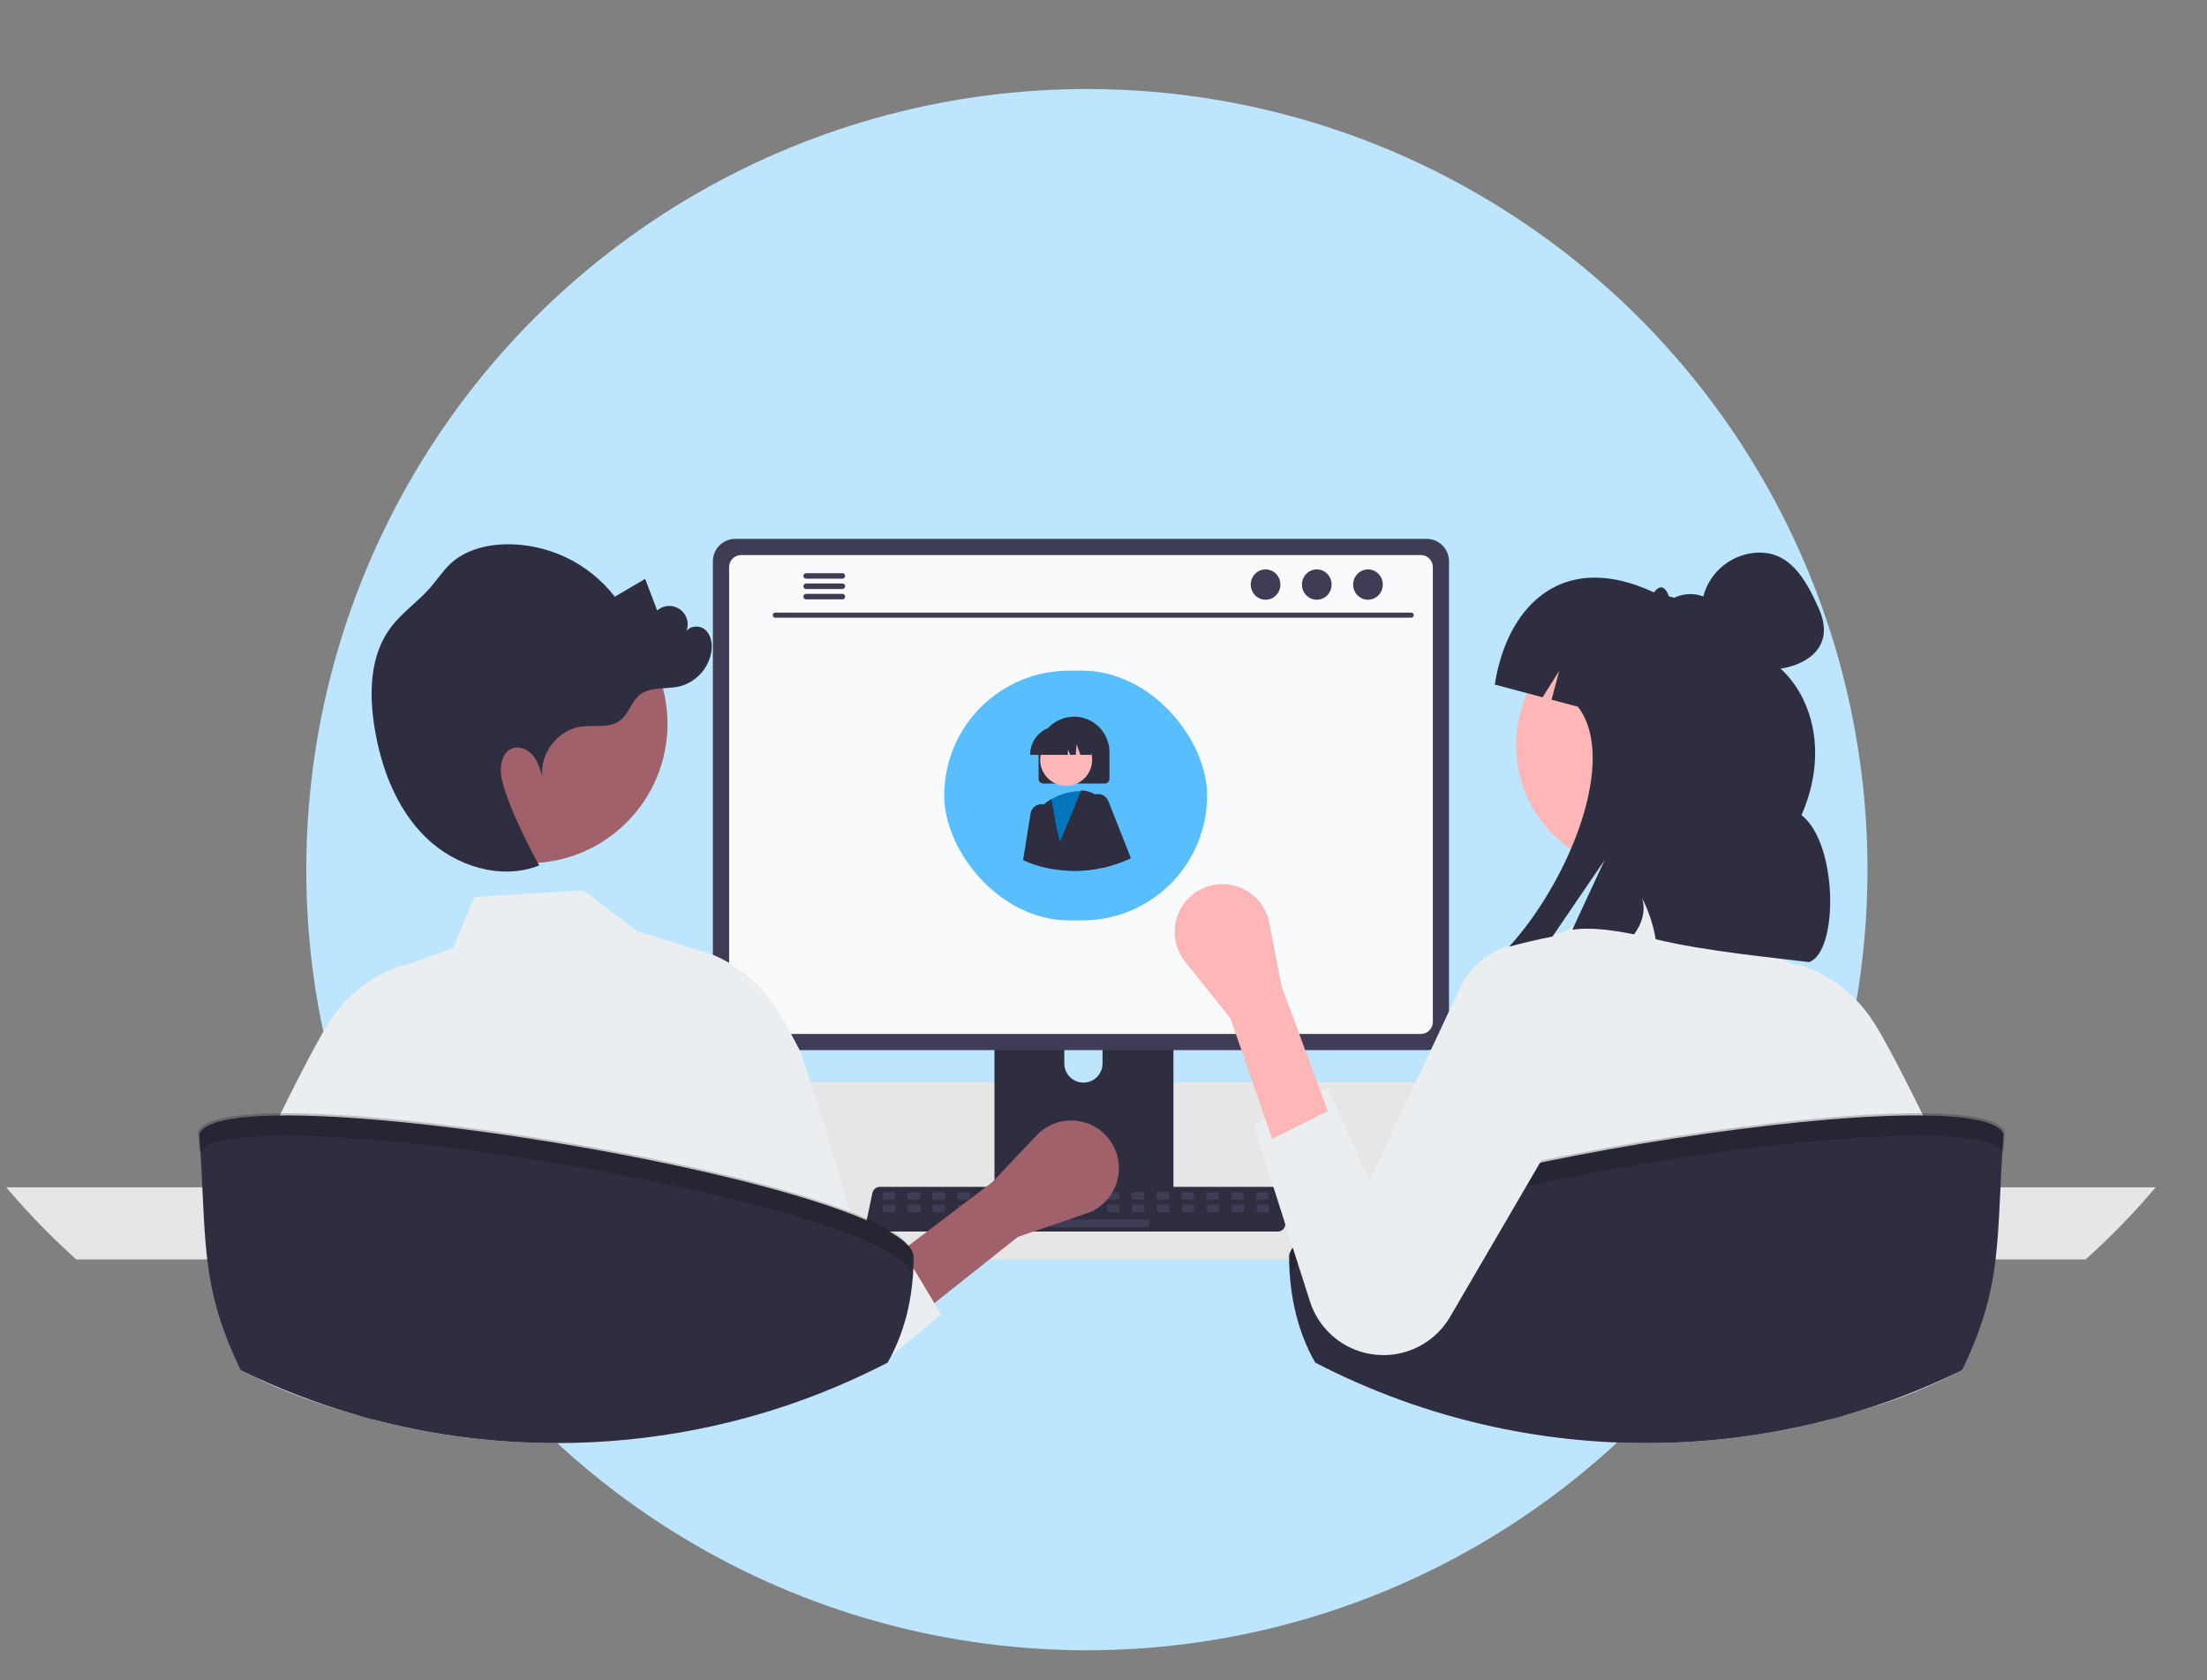<svg width="176" height="134" viewBox="0 0 176 134" fill="none" xmlns="http://www.w3.org/2000/svg">
<rect x="0" y="0" width="176" height="134" fill="#808080" stroke="none"/>
<circle cx="86.675" cy="69.349" r="62.25" fill="#BDE5FE"/>
<g clip-path="url(#clip0_808_37026)">
<path d="M146.621 95.394H126.084C125.972 93.749 125.982 92.099 126.114 90.456C126.935 80.306 132.457 70.636 140.788 64.781C139.724 68.574 140.271 72.344 141.38 76.129C141.224 76.181 141.069 76.225 140.929 76.284C139.804 76.701 138.772 77.334 137.89 78.147C137.646 78.376 137.388 78.709 137.513 79.027C137.624 79.293 137.957 79.382 138.245 79.441C138.94 79.574 139.635 79.707 140.323 79.833C140.877 79.943 141.431 80.047 141.986 80.158C142.245 80.202 142.503 80.254 142.762 80.306C142.799 80.394 142.821 80.476 142.858 80.557C144.159 84.142 145.579 87.757 146.244 91.432C146.409 92.354 146.522 93.284 146.584 94.219C146.606 94.61 146.621 95.002 146.621 95.394Z" fill="#F2F2F2"/>
<path d="M52.977 81.939C49.487 84.061 47.27 87.343 45.458 91.017C43.882 91.376 42.427 92.141 41.237 93.235C40.986 93.464 40.727 93.797 40.86 94.115C40.971 94.381 41.304 94.47 41.592 94.529C42.279 94.662 42.982 94.795 43.669 94.921C43.603 95.076 43.536 95.238 43.47 95.394H20.405C21.452 93.982 22.611 92.656 23.872 91.431C24.146 91.158 24.427 90.899 24.715 90.633C27.655 87.976 31.031 85.845 34.695 84.334C40.467 81.921 46.778 81.094 52.977 81.939Z" fill="#F2F2F2"/>
<path d="M42.006 91.64C42.006 92.32 42.136 92.993 42.389 93.623C42.487 93.867 42.603 94.104 42.737 94.33C42.91 94.626 43.111 94.903 43.337 95.161C43.836 95.729 44.451 96.185 45.14 96.497C45.829 96.809 46.577 96.971 47.334 96.97H125.07C126.483 96.97 127.838 96.409 128.838 95.41C129.837 94.411 130.398 93.055 130.398 91.642C130.398 90.229 129.837 88.874 128.838 87.875C127.838 86.876 126.483 86.314 125.07 86.314H47.334C45.922 86.316 44.568 86.877 43.569 87.876C42.57 88.874 42.008 90.228 42.006 91.64Z" fill="#E6E6E6"/>
<path d="M0.5 94.684C2.226 96.728 4.093 98.65 6.086 100.435H166.318C168.312 98.65 170.179 96.728 171.905 94.684H0.5Z" fill="#E6E6E6"/>
<path d="M79.305 75.452V95.826H93.578V75.452C93.579 75.305 93.532 75.163 93.445 75.045C93.358 74.927 93.236 74.84 93.096 74.796C93.029 74.775 92.96 74.764 92.891 74.765H79.994C79.904 74.764 79.814 74.782 79.731 74.817C79.647 74.851 79.571 74.902 79.507 74.966C79.443 75.029 79.392 75.105 79.358 75.189C79.323 75.272 79.305 75.362 79.305 75.452ZM84.875 82.453C84.879 82.051 85.041 81.667 85.326 81.385C85.612 81.102 85.997 80.943 86.399 80.943C86.8 80.943 87.186 81.102 87.471 81.385C87.757 81.667 87.919 82.051 87.922 82.453V84.817C87.921 85.219 87.759 85.605 87.474 85.889C87.188 86.173 86.802 86.333 86.399 86.333C85.996 86.333 85.61 86.173 85.324 85.889C85.039 85.605 84.877 85.219 84.875 84.817V82.453Z" fill="#2F2E41"/>
<path d="M79.26 95.174V97.139C79.261 97.241 79.301 97.338 79.373 97.41C79.445 97.483 79.542 97.524 79.644 97.524H93.238C93.34 97.524 93.437 97.483 93.509 97.411C93.581 97.339 93.621 97.241 93.621 97.139V95.174H79.26Z" fill="#3F3D56"/>
<path d="M56.85 44.756V81.956C56.851 82.43 57.039 82.885 57.374 83.22C57.71 83.555 58.164 83.743 58.638 83.744H113.765C114.24 83.743 114.694 83.555 115.029 83.22C115.364 82.885 115.553 82.43 115.553 81.956V44.756C115.552 44.282 115.363 43.828 115.028 43.493C114.693 43.159 114.239 42.97 113.765 42.97H58.638C58.165 42.97 57.711 43.159 57.376 43.493C57.04 43.828 56.852 44.282 56.85 44.756Z" fill="#3F3D56"/>
<path d="M58.144 45.219V81.497C58.145 81.751 58.246 81.993 58.425 82.172C58.604 82.352 58.847 82.452 59.1 82.453H113.307C113.56 82.452 113.803 82.352 113.982 82.172C114.161 81.993 114.262 81.751 114.263 81.497V45.219C114.263 44.965 114.162 44.722 113.983 44.542C113.804 44.363 113.561 44.262 113.307 44.261H59.1C58.846 44.262 58.603 44.363 58.424 44.542C58.245 44.722 58.144 44.965 58.144 45.219Z" fill="#F9FAFB"/>
<path d="M69.197 97.988C69.252 98.057 69.322 98.113 69.402 98.151C69.481 98.189 69.569 98.209 69.657 98.208H101.907C101.996 98.208 102.083 98.189 102.162 98.151C102.242 98.113 102.312 98.057 102.367 97.989C102.423 97.92 102.463 97.84 102.483 97.755C102.504 97.669 102.505 97.58 102.487 97.493L101.987 95.115C101.966 95.018 101.921 94.928 101.857 94.853C101.792 94.778 101.71 94.72 101.617 94.684C101.55 94.658 101.479 94.644 101.407 94.644H70.156C70.084 94.644 70.013 94.658 69.945 94.684C69.853 94.72 69.77 94.778 69.706 94.853C69.641 94.928 69.597 95.018 69.576 95.115L69.075 97.493C69.058 97.579 69.059 97.669 69.08 97.754C69.101 97.84 69.141 97.92 69.197 97.988Z" fill="#2F2E41"/>
<path d="M100.282 95.668H101.081C101.134 95.668 101.178 95.625 101.178 95.572V95.169C101.178 95.116 101.134 95.073 101.081 95.073H100.282C100.228 95.073 100.185 95.116 100.185 95.169V95.572C100.185 95.625 100.228 95.668 100.282 95.668Z" fill="#3F3D56"/>
<path d="M98.295 95.668H99.094C99.148 95.668 99.191 95.625 99.191 95.572V95.169C99.191 95.116 99.148 95.073 99.094 95.073H98.295C98.241 95.073 98.198 95.116 98.198 95.169V95.572C98.198 95.625 98.241 95.668 98.295 95.668Z" fill="#3F3D56"/>
<path d="M96.308 95.668H97.107C97.16 95.668 97.204 95.625 97.204 95.572V95.169C97.204 95.116 97.16 95.073 97.107 95.073H96.308C96.254 95.073 96.211 95.116 96.211 95.169V95.572C96.211 95.625 96.254 95.668 96.308 95.668Z" fill="#3F3D56"/>
<path d="M94.322 95.668H95.121C95.175 95.668 95.218 95.625 95.218 95.572V95.169C95.218 95.116 95.175 95.073 95.121 95.073H94.322C94.269 95.073 94.225 95.116 94.225 95.169V95.572C94.225 95.625 94.269 95.668 94.322 95.668Z" fill="#3F3D56"/>
<path d="M92.335 95.668H93.135C93.188 95.668 93.231 95.625 93.231 95.572V95.169C93.231 95.116 93.188 95.073 93.135 95.073H92.335C92.282 95.073 92.238 95.116 92.238 95.169V95.572C92.238 95.625 92.282 95.668 92.335 95.668Z" fill="#3F3D56"/>
<path d="M90.348 95.668H91.148C91.201 95.668 91.245 95.625 91.245 95.572V95.169C91.245 95.116 91.201 95.073 91.148 95.073H90.348C90.295 95.073 90.251 95.116 90.251 95.169V95.572C90.251 95.625 90.295 95.668 90.348 95.668Z" fill="#3F3D56"/>
<path d="M88.362 95.668H89.162C89.215 95.668 89.259 95.625 89.259 95.572V95.169C89.259 95.116 89.215 95.073 89.162 95.073H88.362C88.309 95.073 88.265 95.116 88.265 95.169V95.572C88.265 95.625 88.309 95.668 88.362 95.668Z" fill="#3F3D56"/>
<path d="M86.375 95.668H87.175C87.228 95.668 87.272 95.625 87.272 95.572V95.169C87.272 95.116 87.228 95.073 87.175 95.073H86.375C86.322 95.073 86.278 95.116 86.278 95.169V95.572C86.278 95.625 86.322 95.668 86.375 95.668Z" fill="#3F3D56"/>
<path d="M84.389 95.668H85.188C85.242 95.668 85.285 95.625 85.285 95.572V95.169C85.285 95.116 85.242 95.073 85.188 95.073H84.389C84.335 95.073 84.292 95.116 84.292 95.169V95.572C84.292 95.625 84.335 95.668 84.389 95.668Z" fill="#3F3D56"/>
<path d="M82.402 95.668H83.201C83.255 95.668 83.298 95.625 83.298 95.572V95.169C83.298 95.116 83.255 95.073 83.201 95.073H82.402C82.349 95.073 82.305 95.116 82.305 95.169V95.572C82.305 95.625 82.349 95.668 82.402 95.668Z" fill="#3F3D56"/>
<path d="M80.416 95.668H81.216C81.269 95.668 81.312 95.625 81.312 95.572V95.169C81.312 95.116 81.269 95.073 81.216 95.073H80.416C80.363 95.073 80.319 95.116 80.319 95.169V95.572C80.319 95.625 80.363 95.668 80.416 95.668Z" fill="#3F3D56"/>
<path d="M78.429 95.668H79.229C79.282 95.668 79.326 95.625 79.326 95.572V95.169C79.326 95.116 79.282 95.073 79.229 95.073H78.429C78.376 95.073 78.332 95.116 78.332 95.169V95.572C78.332 95.625 78.376 95.668 78.429 95.668Z" fill="#3F3D56"/>
<path d="M76.442 95.668H77.241C77.295 95.668 77.338 95.625 77.338 95.572V95.169C77.338 95.116 77.295 95.073 77.241 95.073H76.442C76.388 95.073 76.345 95.116 76.345 95.169V95.572C76.345 95.625 76.388 95.668 76.442 95.668Z" fill="#3F3D56"/>
<path d="M74.457 95.668H75.256C75.31 95.668 75.353 95.625 75.353 95.572V95.169C75.353 95.116 75.31 95.073 75.256 95.073H74.457C74.403 95.073 74.36 95.116 74.36 95.169V95.572C74.36 95.625 74.403 95.668 74.457 95.668Z" fill="#3F3D56"/>
<path d="M72.47 95.668H73.269C73.323 95.668 73.366 95.625 73.366 95.572V95.169C73.366 95.116 73.323 95.073 73.269 95.073H72.47C72.416 95.073 72.373 95.116 72.373 95.169V95.572C72.373 95.625 72.416 95.668 72.47 95.668Z" fill="#3F3D56"/>
<path d="M70.483 95.668H71.282C71.336 95.668 71.379 95.625 71.379 95.572V95.169C71.379 95.116 71.336 95.073 71.282 95.073H70.483C70.429 95.073 70.386 95.116 70.386 95.169V95.572C70.386 95.625 70.429 95.668 70.483 95.668Z" fill="#3F3D56"/>
<path d="M100.305 96.662H101.104C101.158 96.662 101.201 96.618 101.201 96.565V96.163C101.201 96.109 101.158 96.066 101.104 96.066H100.305C100.252 96.066 100.208 96.109 100.208 96.163V96.565C100.208 96.618 100.252 96.662 100.305 96.662Z" fill="#3F3D56"/>
<path d="M98.318 96.662H99.117C99.171 96.662 99.214 96.618 99.214 96.565V96.163C99.214 96.109 99.171 96.066 99.117 96.066H98.318C98.264 96.066 98.221 96.109 98.221 96.163V96.565C98.221 96.618 98.264 96.662 98.318 96.662Z" fill="#3F3D56"/>
<path d="M96.331 96.662H97.13C97.184 96.662 97.227 96.618 97.227 96.565V96.163C97.227 96.109 97.184 96.066 97.13 96.066H96.331C96.278 96.066 96.234 96.109 96.234 96.163V96.565C96.234 96.618 96.278 96.662 96.331 96.662Z" fill="#3F3D56"/>
<path d="M94.344 96.662H95.143C95.197 96.662 95.24 96.618 95.24 96.565V96.163C95.24 96.109 95.197 96.066 95.143 96.066H94.344C94.29 96.066 94.247 96.109 94.247 96.163V96.565C94.247 96.618 94.29 96.662 94.344 96.662Z" fill="#3F3D56"/>
<path d="M92.359 96.662H93.158C93.212 96.662 93.255 96.618 93.255 96.565V96.163C93.255 96.109 93.212 96.066 93.158 96.066H92.359C92.305 96.066 92.262 96.109 92.262 96.163V96.565C92.262 96.618 92.305 96.662 92.359 96.662Z" fill="#3F3D56"/>
<path d="M90.372 96.662H91.171C91.225 96.662 91.268 96.618 91.268 96.565V96.163C91.268 96.109 91.225 96.066 91.171 96.066H90.372C90.318 96.066 90.275 96.109 90.275 96.163V96.565C90.275 96.618 90.318 96.662 90.372 96.662Z" fill="#3F3D56"/>
<path d="M88.385 96.662H89.184C89.238 96.662 89.281 96.618 89.281 96.565V96.163C89.281 96.109 89.238 96.066 89.184 96.066H88.385C88.331 96.066 88.288 96.109 88.288 96.163V96.565C88.288 96.618 88.331 96.662 88.385 96.662Z" fill="#3F3D56"/>
<path d="M86.399 96.662H87.199C87.252 96.662 87.296 96.618 87.296 96.565V96.163C87.296 96.109 87.252 96.066 87.199 96.066H86.399C86.346 96.066 86.302 96.109 86.302 96.163V96.565C86.302 96.618 86.346 96.662 86.399 96.662Z" fill="#3F3D56"/>
<path d="M84.413 96.662H85.212C85.266 96.662 85.309 96.618 85.309 96.565V96.163C85.309 96.109 85.266 96.066 85.212 96.066H84.413C84.359 96.066 84.316 96.109 84.316 96.163V96.565C84.316 96.618 84.359 96.662 84.413 96.662Z" fill="#3F3D56"/>
<path d="M82.426 96.662H83.225C83.278 96.662 83.322 96.618 83.322 96.565V96.163C83.322 96.109 83.278 96.066 83.225 96.066H82.426C82.372 96.066 82.329 96.109 82.329 96.163V96.565C82.329 96.618 82.372 96.662 82.426 96.662Z" fill="#3F3D56"/>
<path d="M80.44 96.662H81.239C81.293 96.662 81.336 96.618 81.336 96.565V96.163C81.336 96.109 81.293 96.066 81.239 96.066H80.44C80.386 96.066 80.343 96.109 80.343 96.163V96.565C80.343 96.618 80.386 96.662 80.44 96.662Z" fill="#3F3D56"/>
<path d="M78.452 96.662H79.252C79.305 96.662 79.349 96.618 79.349 96.565V96.163C79.349 96.109 79.305 96.066 79.252 96.066H78.452C78.399 96.066 78.355 96.109 78.355 96.163V96.565C78.355 96.618 78.399 96.662 78.452 96.662Z" fill="#3F3D56"/>
<path d="M76.466 96.662H77.265C77.319 96.662 77.362 96.618 77.362 96.565V96.163C77.362 96.109 77.319 96.066 77.265 96.066H76.466C76.412 96.066 76.369 96.109 76.369 96.163V96.565C76.369 96.618 76.412 96.662 76.466 96.662Z" fill="#3F3D56"/>
<path d="M74.479 96.662H75.278C75.332 96.662 75.376 96.618 75.376 96.565V96.163C75.376 96.109 75.332 96.066 75.278 96.066H74.479C74.426 96.066 74.382 96.109 74.382 96.163V96.565C74.382 96.618 74.426 96.662 74.479 96.662Z" fill="#3F3D56"/>
<path d="M72.493 96.662H73.293C73.346 96.662 73.39 96.618 73.39 96.565V96.163C73.39 96.109 73.346 96.066 73.293 96.066H72.493C72.44 96.066 72.397 96.109 72.397 96.163V96.565C72.397 96.618 72.44 96.662 72.493 96.662Z" fill="#3F3D56"/>
<path d="M70.506 96.662H71.305C71.359 96.662 71.403 96.618 71.403 96.565V96.163C71.403 96.109 71.359 96.066 71.305 96.066H70.506C70.453 96.066 70.409 96.109 70.409 96.163V96.565C70.409 96.618 70.453 96.662 70.506 96.662Z" fill="#3F3D56"/>
<path d="M83.816 97.853H91.568C91.622 97.853 91.665 97.81 91.665 97.757V97.355C91.665 97.301 91.622 97.257 91.568 97.257H83.816C83.762 97.257 83.719 97.301 83.719 97.355V97.757C83.719 97.81 83.762 97.853 83.816 97.853Z" fill="#3F3D56"/>
<path d="M61.823 49.258H112.544C112.597 49.257 112.647 49.236 112.684 49.198C112.721 49.16 112.742 49.109 112.742 49.057C112.742 49.004 112.721 48.953 112.684 48.916C112.647 48.878 112.597 48.856 112.544 48.855H61.823C61.77 48.856 61.72 48.878 61.683 48.916C61.646 48.953 61.625 49.004 61.625 49.057C61.625 49.109 61.646 49.16 61.683 49.198C61.72 49.236 61.77 49.257 61.823 49.258Z" fill="#3F3D56"/>
<path d="M109.091 47.825C109.744 47.825 110.273 47.284 110.273 46.617C110.273 45.949 109.744 45.408 109.091 45.408C108.438 45.408 107.909 45.949 107.909 46.617C107.909 47.284 108.438 47.825 109.091 47.825Z" fill="#3F3D56"/>
<path d="M105.008 47.825C105.661 47.825 106.19 47.284 106.19 46.617C106.19 45.949 105.661 45.408 105.008 45.408C104.355 45.408 103.826 45.949 103.826 46.617C103.826 47.284 104.355 47.825 105.008 47.825Z" fill="#3F3D56"/>
<path d="M100.925 47.825C101.578 47.825 102.107 47.284 102.107 46.617C102.107 45.949 101.578 45.408 100.925 45.408C100.272 45.408 99.743 45.949 99.743 46.617C99.743 47.284 100.272 47.825 100.925 47.825Z" fill="#3F3D56"/>
<path d="M64.066 45.928C64.066 45.957 64.071 45.985 64.082 46.011C64.093 46.038 64.109 46.062 64.129 46.082C64.149 46.102 64.173 46.119 64.199 46.13C64.225 46.141 64.254 46.146 64.282 46.147H67.183C67.24 46.145 67.294 46.121 67.335 46.081C67.375 46.039 67.397 45.984 67.397 45.927C67.397 45.87 67.375 45.815 67.335 45.774C67.294 45.733 67.24 45.709 67.183 45.708H64.282C64.224 45.708 64.169 45.732 64.128 45.773C64.088 45.814 64.065 45.87 64.066 45.928Z" fill="#3F3D56"/>
<path d="M64.066 46.753C64.066 46.781 64.071 46.81 64.082 46.836C64.093 46.862 64.109 46.887 64.129 46.907C64.149 46.927 64.173 46.943 64.199 46.954C64.225 46.965 64.254 46.971 64.282 46.971H67.183C67.24 46.97 67.294 46.946 67.335 46.905C67.375 46.864 67.397 46.809 67.397 46.752C67.397 46.694 67.375 46.639 67.335 46.598C67.294 46.557 67.24 46.533 67.183 46.532H64.282C64.224 46.533 64.169 46.556 64.128 46.598C64.088 46.639 64.065 46.695 64.066 46.753Z" fill="#3F3D56"/>
<path d="M64.066 47.575C64.065 47.632 64.088 47.688 64.128 47.729C64.169 47.771 64.224 47.794 64.282 47.795H67.183C67.24 47.794 67.294 47.77 67.335 47.729C67.375 47.688 67.397 47.633 67.397 47.575C67.397 47.518 67.375 47.463 67.335 47.422C67.294 47.381 67.24 47.357 67.183 47.356H64.282C64.254 47.356 64.225 47.362 64.199 47.373C64.173 47.384 64.149 47.4 64.129 47.42C64.109 47.441 64.093 47.465 64.082 47.491C64.071 47.518 64.066 47.546 64.066 47.575Z" fill="#3F3D56"/>
<path d="M70.011 109.055C69.968 109.077 69.924 109.099 69.88 109.119C69.604 109.256 69.326 109.391 69.046 109.524C68.207 109.923 67.359 110.303 66.499 110.662C64.237 111.608 61.917 112.407 59.552 113.052C59.155 110.575 58.769 104.732 58.4 100.436C58.33 99.627 58.261 98.874 58.191 98.209C58.125 97.335 58 96.467 57.816 95.61C57.798 95.543 57.772 95.478 57.738 95.417C57.776 95.761 57.816 96.786 57.854 98.209C57.873 98.874 57.891 99.627 57.911 100.436C58.005 104.572 58.102 110.199 58.199 113.404C57.923 113.471 57.645 113.539 57.367 113.602C57.192 113.644 57.015 113.684 56.838 113.722C56.624 113.769 56.409 113.817 56.195 113.861C55.97 113.908 55.746 113.954 55.521 113.998C51.853 114.718 48.123 115.08 44.385 115.078C44.136 115.078 43.89 115.076 43.642 115.074C43.566 115.074 43.491 115.072 43.413 115.071C43.195 115.067 42.968 115.063 42.738 115.057C38.32 114.934 33.931 114.302 29.658 113.171L29.831 100.435L29.861 98.209L29.873 97.364C29.774 97.636 29.716 97.92 29.698 98.209C29.628 98.751 29.557 99.52 29.485 100.435C29.213 103.964 28.933 109.655 28.643 112.893C25.208 111.916 22.697 111.024 19.559 109.454C19.438 109.395 19.314 109.333 19.193 109.272C19.215 109.119 19.239 108.966 19.261 108.809C19.616 106.338 19.197 103.121 19.59 100.435C19.89 98.364 20.2 96.373 20.512 94.684C20.89 92.652 21.273 91.055 21.652 90.278C22.09 89.382 22.527 88.5 22.95 87.656C23.133 87.292 23.312 86.936 23.488 86.585C23.583 86.397 23.679 86.21 23.772 86.027C24.197 85.195 24.599 84.426 24.966 83.744C25.224 83.266 25.463 82.833 25.681 82.453C25.938 82.006 26.164 81.637 26.351 81.357C27.73 79.266 29.782 77.709 32.167 76.944L32.227 76.928L32.285 76.952L32.35 76.982L36.136 75.597L37.827 71.527L46.51 70.993L47.913 72.059L48.63 72.606L49.395 73.188L50.801 74.259L51.201 74.382L51.795 74.564L55.857 75.812L55.899 75.794L55.958 75.81C58.129 76.505 60.029 77.859 61.394 79.684C61.529 79.859 61.654 80.04 61.775 80.222C62.105 80.711 62.55 81.484 63.074 82.453C63.291 82.852 63.519 83.285 63.76 83.744C63.905 84.02 65.156 87.926 66.374 91.915C67.512 95.65 68.621 99.458 68.766 100.435C68.792 100.616 68.819 100.799 68.845 100.98C69.01 102.11 69.173 103.248 69.33 104.359C69.562 106.006 69.789 107.595 70.005 109.015C70.007 109.029 70.009 109.041 70.011 109.055Z" fill="#EBEEF0"/>
<path opacity="0.2" d="M60.809 94.675L59.121 88.161L57.631 93.782L60.809 94.675Z" fill="black"/>
<path d="M156.474 109.272C156.353 109.333 156.23 109.395 156.109 109.454C152.97 111.024 150.459 111.916 147.024 112.893C146.734 109.655 146.454 103.964 146.182 100.436C146.11 99.52 146.039 98.751 145.969 98.209C145.952 97.92 145.893 97.636 145.794 97.364L145.806 98.209L145.836 100.436L146.009 113.171C141.736 114.302 137.347 114.934 132.929 115.057C132.699 115.063 132.472 115.067 132.254 115.07C132.176 115.072 132.101 115.074 132.025 115.074C131.777 115.076 131.531 115.078 131.282 115.078C126.627 115.082 121.988 114.52 117.468 113.404C117.565 110.199 117.663 104.572 117.756 100.436C117.776 99.627 117.794 98.874 117.814 98.209C117.851 96.786 117.891 95.761 117.929 95.417C117.895 95.478 117.869 95.543 117.851 95.61C117.667 96.467 117.542 97.335 117.476 98.209C117.406 98.874 117.337 99.627 117.267 100.436C116.898 104.732 116.512 110.575 116.115 113.052C113.75 112.407 111.43 111.608 109.168 110.662C107.976 110.166 106.805 109.63 105.656 109.055C105.874 107.625 106.103 106.022 106.337 104.359C106.52 103.07 106.709 101.745 106.901 100.436C107.199 98.413 117.323 76.575 119.709 75.81L119.768 75.794L119.81 75.812L123.873 74.564L124.467 74.382L124.866 74.259L126.272 73.188L127.037 72.606L127.754 72.059L129.157 70.993L137.84 71.527L139.531 75.597L143.317 76.982L143.383 76.952L143.44 76.928L143.5 76.944C145.885 77.709 147.937 79.266 149.316 81.357C149.503 81.637 149.73 82.006 149.986 82.453C150.204 82.833 150.443 83.266 150.701 83.744C151.069 84.426 151.47 85.195 151.895 86.027C151.988 86.21 152.084 86.397 152.179 86.585C152.356 86.935 152.535 87.292 152.717 87.656C153.141 88.5 153.578 89.382 154.015 90.278C154.394 91.055 154.778 92.652 155.155 94.684C155.467 96.373 155.777 98.364 156.077 100.435C156.47 103.121 156.051 106.338 156.406 108.809C156.428 108.966 156.452 109.119 156.474 109.272Z" fill="#EBEEF0"/>
<path d="M131.008 69.531C136.585 69.531 141.107 65.01 141.107 59.432C141.107 53.855 136.585 49.333 131.008 49.333C125.43 49.333 120.909 53.855 120.909 59.432C120.909 65.01 125.43 69.531 131.008 69.531Z" fill="#FFB6B6"/>
<path opacity="0.2" d="M114.857 94.675L116.545 88.161L118.036 93.782L114.857 94.675Z" fill="black"/>
<path d="M159.775 90.43C159.171 98.75 159.797 102.413 156.464 109.273C153.431 110.757 150.272 111.969 147.024 112.892C146.686 112.988 146.347 113.08 146.008 113.171C141.736 114.301 137.347 114.934 132.929 115.056C132.698 115.062 132.472 115.066 132.253 115.07C132.176 115.072 132.101 115.074 132.025 115.074C131.777 115.076 131.53 115.078 131.282 115.078C126.626 115.081 121.988 114.519 117.468 113.403C117.015 113.292 116.564 113.174 116.115 113.051C113.75 112.406 111.429 111.607 109.168 110.661C107.976 110.165 106.805 109.629 105.655 109.054C105.395 108.923 105.135 108.792 104.879 108.657C103.562 106.341 102.813 103.524 102.797 100.139C103.709 94.306 157.761 85.4 159.775 90.43Z" fill="#2F2E41"/>
<path opacity="0.2" d="M159.774 91.856C159.805 91.341 159.84 90.809 159.88 90.255C157.866 85.225 103.813 94.13 102.901 99.963C102.904 100.498 102.927 101.017 102.965 101.523C105.173 95.766 156.524 87.302 159.774 91.856Z" fill="black"/>
<path d="M105.889 86.756L99.974 89.714L104.463 103.781C104.786 104.791 105.364 105.701 106.141 106.422C106.918 107.143 107.869 107.651 108.9 107.896C110.172 108.199 111.507 108.089 112.713 107.582C113.918 107.075 114.93 106.197 115.602 105.076L127.507 84.671C128.351 83.265 128.611 81.585 128.232 79.99C127.854 78.394 126.867 77.01 125.481 76.132C124.736 75.661 123.9 75.351 123.028 75.224C122.155 75.096 121.265 75.154 120.417 75.393C119.568 75.632 118.779 76.048 118.101 76.612C117.423 77.176 116.872 77.877 116.483 78.668L109.217 94.151L105.889 86.756Z" fill="#EBEEF0"/>
<path d="M42.12 68.834C48.257 68.834 53.231 63.859 53.231 57.722C53.231 51.585 48.257 46.61 42.12 46.61C35.983 46.61 31.008 51.585 31.008 57.722C31.008 63.859 35.983 68.834 42.12 68.834Z" fill="#A0616A"/>
<path d="M31.14 50.064C32.044 48.847 33.343 47.981 34.336 46.835C34.881 46.207 35.333 45.494 35.946 44.932C37.084 43.886 38.676 43.458 40.221 43.404C41.914 43.361 43.593 43.717 45.123 44.443C46.653 45.169 47.991 46.245 49.028 47.584C49.835 47.11 50.643 46.637 51.45 46.164C51.769 47.003 52.088 47.843 52.407 48.682C52.669 48.455 53.003 48.327 53.35 48.322C53.697 48.318 54.034 48.436 54.302 48.656C54.57 48.876 54.752 49.184 54.814 49.525C54.877 49.866 54.817 50.219 54.645 50.52C54.837 49.926 55.717 49.8 56.203 50.192C56.688 50.584 56.818 51.282 56.739 51.901C56.639 52.581 56.339 53.214 55.877 53.722C55.414 54.229 54.811 54.586 54.144 54.747C53.09 54.982 51.863 54.736 51.02 55.409C50.344 55.95 50.14 56.933 49.45 57.456C48.6 58.099 47.398 57.802 46.341 57.944C44.492 58.193 43.028 60.084 43.25 61.937C43.083 61.352 42.907 60.751 42.527 60.276C42.147 59.801 41.508 59.48 40.925 59.654C39.963 59.943 39.805 61.255 40.039 62.233C40.657 64.825 43.002 69.016 43.002 69.016C39.958 70.217 36.33 69.081 33.98 66.802C31.631 64.523 30.407 61.295 29.875 58.066C29.422 55.327 29.486 52.294 31.14 50.064Z" fill="#2F2E41"/>
<path d="M143.664 64.999C145.778 60.153 144.58 55.692 142.003 53.326V53.324C140.99 51.054 139.643 49.302 138.101 48.89C137.356 48.412 136.633 47.849 135.831 47.563C135.457 47.423 135.059 47.361 134.66 47.379C134.261 47.397 133.87 47.495 133.51 47.669L133.101 47.559C132.754 46.671 132.346 46.654 131.893 47.238C130.149 46.425 128.578 46.062 127.179 46.062C122.618 46.062 119.92 49.923 119.205 54.592L123.017 55.607L124.342 53.495L123.731 55.798L125.834 56.356C129.037 60.526 125.205 70.145 120.347 75.496C121.504 75.177 122.655 74.906 123.802 74.686L127.97 68.575L125.387 74.138C126.728 73.941 128.439 74.13 130.308 74.509C130.938 73.687 131.27 72.59 130.944 71.613C131.476 72.644 131.844 73.752 132.032 74.897C135.978 75.86 141.359 76.355 144.26 76.72C146.603 75.955 146.609 67.316 143.664 64.999Z" fill="#2F2E41"/>
<path d="M145.039 48.512C146.587 51.979 143.463 53.471 140.601 53.429C138.014 53.391 135.816 51.574 135.684 48.99C135.621 47.75 136.053 46.535 136.885 45.613C137.718 44.691 138.882 44.137 140.123 44.074C142.706 43.942 143.984 46.151 145.039 48.512Z" fill="#2F2E41"/>
<path d="M73.204 104.954L70.653 100.7L79.134 94.266L82.66 90.543C83.118 90.059 83.695 89.704 84.333 89.513C84.972 89.323 85.649 89.303 86.297 89.456C86.946 89.609 87.543 89.929 88.028 90.385C88.514 90.841 88.872 91.416 89.066 92.053C89.353 92.998 89.262 94.017 88.812 94.896C88.362 95.775 87.588 96.444 86.653 96.763L81.174 98.633L73.204 104.954Z" fill="#A0616A"/>
<path d="M75.047 104.814L71.076 108.124L70.005 109.016L69.88 109.119C69.604 109.256 69.326 109.391 69.046 109.524C68.207 109.924 67.359 110.303 66.499 110.663C64.237 111.608 61.917 112.407 59.552 113.052C59.103 113.176 58.652 113.293 58.199 113.404C57.923 113.472 57.645 113.539 57.367 113.603C57.192 113.644 57.015 113.684 56.838 113.722C56.624 113.77 56.409 113.817 56.195 113.861C55.97 113.909 55.746 113.954 55.521 113.998C54.917 113.423 54.436 112.732 54.108 111.965C53.779 111.199 53.61 110.374 53.61 109.54C53.61 109.486 53.61 109.431 53.612 109.375L54.25 93.02L54.532 85.771C54.575 84.132 55.258 82.574 56.435 81.432C57.611 80.289 59.188 79.652 60.827 79.656C61.018 79.656 61.207 79.666 61.394 79.684C61.529 79.859 61.654 80.04 61.775 80.222C62.105 80.711 62.55 81.484 63.074 82.453C63.291 82.853 63.519 83.286 63.76 83.745C63.904 84.021 65.156 87.926 66.374 91.915L65.838 96.081L64.868 103.59L68.845 100.98L71.646 99.141L71.978 99.695L72.842 101.137L74.511 103.918L75.047 104.814Z" fill="#EBEEF0"/>
<path d="M72.87 100.139C72.868 100.477 72.86 100.809 72.843 101.137C72.801 102.041 72.696 102.941 72.529 103.83C72.254 105.324 71.765 106.77 71.076 108.123C70.985 108.304 70.888 108.483 70.788 108.658C70.532 108.793 70.272 108.924 70.012 109.055C69.968 109.077 69.924 109.099 69.88 109.119C68.774 109.669 67.647 110.183 66.499 110.662C64.238 111.608 61.917 112.406 59.552 113.052C59.103 113.175 58.653 113.292 58.2 113.404C57.316 113.622 56.423 113.82 55.522 113.998C51.853 114.718 48.123 115.08 44.385 115.078C44.137 115.078 43.89 115.076 43.642 115.074C43.567 115.074 43.491 115.072 43.414 115.07C43.195 115.066 42.969 115.062 42.738 115.056C38.32 114.934 33.931 114.302 29.659 113.171C29.319 113.082 28.981 112.989 28.643 112.893C25.396 111.969 22.236 110.758 19.203 109.274C15.87 102.414 16.496 98.751 15.892 90.431C17.131 87.334 38.103 89.521 54.25 93.02C58.633 93.969 62.657 95.016 65.838 96.081C69.124 97.179 71.506 98.296 72.439 99.345C72.657 99.562 72.807 99.838 72.87 100.139Z" fill="#2F2E41"/>
<path opacity="0.2" d="M15.893 91.856C15.862 91.341 15.828 90.809 15.787 90.255C17.802 85.225 71.854 94.13 72.766 99.963C72.763 100.498 72.74 101.017 72.702 101.523C70.494 95.766 19.143 87.302 15.893 91.856Z" fill="black"/>
<rect x="75.299" y="53.482" width="20.963" height="19.915" rx="9.957" fill="#58BEFD"/>
<path d="M85.65 57.151C84.901 57.152 84.183 57.451 83.653 57.982C83.123 58.514 82.825 59.235 82.824 59.986V62.102C82.824 62.203 82.864 62.3 82.936 62.371C83.007 62.442 83.103 62.482 83.204 62.482H88.096C88.197 62.482 88.293 62.442 88.365 62.371C88.436 62.3 88.476 62.203 88.476 62.102V59.986C88.475 59.235 88.177 58.514 87.647 57.982C87.118 57.451 86.399 57.152 85.65 57.151Z" fill="#2F2E41"/>
<path d="M84.206 66.052L83.935 64.827C83.897 64.653 83.809 64.495 83.68 64.371C83.566 64.272 83.433 64.198 83.288 64.153C83.272 64.149 83.255 64.145 83.237 64.142C83.229 64.14 83.222 64.138 83.214 64.137C83.092 64.116 82.968 64.12 82.848 64.15C82.728 64.179 82.615 64.233 82.517 64.308C82.419 64.384 82.338 64.478 82.278 64.587C82.218 64.695 82.181 64.814 82.17 64.938L81.94 66.382L81.588 68.594C81.63 68.613 81.674 68.632 81.718 68.65C81.806 68.687 81.895 68.723 81.985 68.758C82.159 68.826 82.337 68.887 82.515 68.945C82.848 69.053 83.186 69.144 83.528 69.216C83.54 69.218 83.553 69.221 83.566 69.224C83.662 69.244 83.758 69.263 83.854 69.28L84.335 66.635L84.206 66.052Z" fill="#2F2E41"/>
<path d="M85.023 62.666C86.167 62.666 87.095 61.736 87.095 60.588C87.095 59.44 86.167 58.509 85.023 58.509C83.879 58.509 82.951 59.44 82.951 60.588C82.951 61.736 83.879 62.666 85.023 62.666Z" fill="#FFB7B7"/>
<path d="M87.192 67.329L86.749 63.828L86.656 63.086H86.655L86.614 63.085C86.473 63.08 86.336 63.079 86.201 63.084C85.372 63.088 84.56 63.313 83.848 63.737C83.661 63.852 83.484 63.979 83.316 64.12L83.308 64.128L83.288 64.154L82.585 65.061L82.584 65.079L82.515 68.945C82.848 69.053 83.185 69.144 83.527 69.216C83.54 69.218 83.553 69.221 83.566 69.224C83.661 69.244 83.758 69.263 83.854 69.281C84.056 69.318 84.26 69.348 84.465 69.372C85.456 69.492 86.458 69.468 87.442 69.303L87.192 67.329Z" fill="#0275BD"/>
<path d="M87.918 63.851C87.592 63.465 87.149 63.196 86.657 63.086H86.656C86.525 63.056 86.392 63.039 86.257 63.033L86.223 63.032L86.202 63.084L84.535 67.116L84.266 66.039L83.849 63.737L83.846 63.72L83.784 63.757C83.59 63.869 83.408 63.998 83.238 64.142C82.561 64.715 82.11 65.51 81.965 66.386C81.922 66.646 81.906 66.909 81.918 67.172L81.986 68.758C82.16 68.826 82.338 68.887 82.516 68.945C82.849 69.053 83.186 69.144 83.528 69.216C83.541 69.218 83.554 69.221 83.567 69.224C83.662 69.244 83.759 69.263 83.855 69.281C84.057 69.317 84.261 69.348 84.466 69.372C85.457 69.491 86.459 69.468 87.443 69.302C87.624 69.273 87.803 69.239 87.98 69.199C88.05 69.183 88.122 69.167 88.191 69.149L88.041 68.706L88.439 65.631C88.479 65.314 88.454 64.992 88.364 64.686C88.274 64.379 88.122 64.095 87.918 63.851Z" fill="#2F2E41"/>
<path d="M88.408 63.937C88.337 63.717 88.185 63.534 87.983 63.425C87.781 63.316 87.544 63.289 87.323 63.35C87.287 63.359 87.252 63.371 87.218 63.385C87.053 63.452 86.912 63.567 86.813 63.715C86.714 63.864 86.662 64.038 86.662 64.216L86.666 66.077L87.192 67.328L87.979 69.199C88.049 69.183 88.121 69.167 88.19 69.149C88.683 69.03 89.166 68.873 89.636 68.68C89.768 68.628 89.899 68.571 90.028 68.512C90.08 68.488 90.133 68.464 90.186 68.439L88.408 63.937Z" fill="#2F2E41"/>
<path d="M84.814 57.913H84.391C83.798 57.913 83.23 58.149 82.811 58.57C82.391 58.99 82.156 59.561 82.156 60.156V60.197H85.148L85.179 59.766L85.332 60.197H85.792L85.853 59.343L86.157 60.197H87.048V60.156C87.048 59.561 86.812 58.991 86.393 58.571C85.974 58.15 85.406 57.913 84.814 57.913Z" fill="#2F2E41"/>
<path d="M101.453 90.823L105.89 88.605L102.192 78.622L101.218 73.588C101.091 72.934 100.795 72.325 100.359 71.821C99.924 71.317 99.363 70.936 98.734 70.717C98.105 70.498 97.429 70.447 96.775 70.571C96.12 70.695 95.509 70.988 95.004 71.421C94.254 72.064 93.783 72.972 93.691 73.955C93.599 74.938 93.892 75.918 94.508 76.689L98.125 81.21L101.453 90.823Z" fill="#FFB6B6"/>
</g>
<defs>
<clipPath id="clip0_808_37026">
<rect width="172" height="73" fill="white" transform="translate(0.426 42.099)"/>
</clipPath>
</defs>
</svg>
